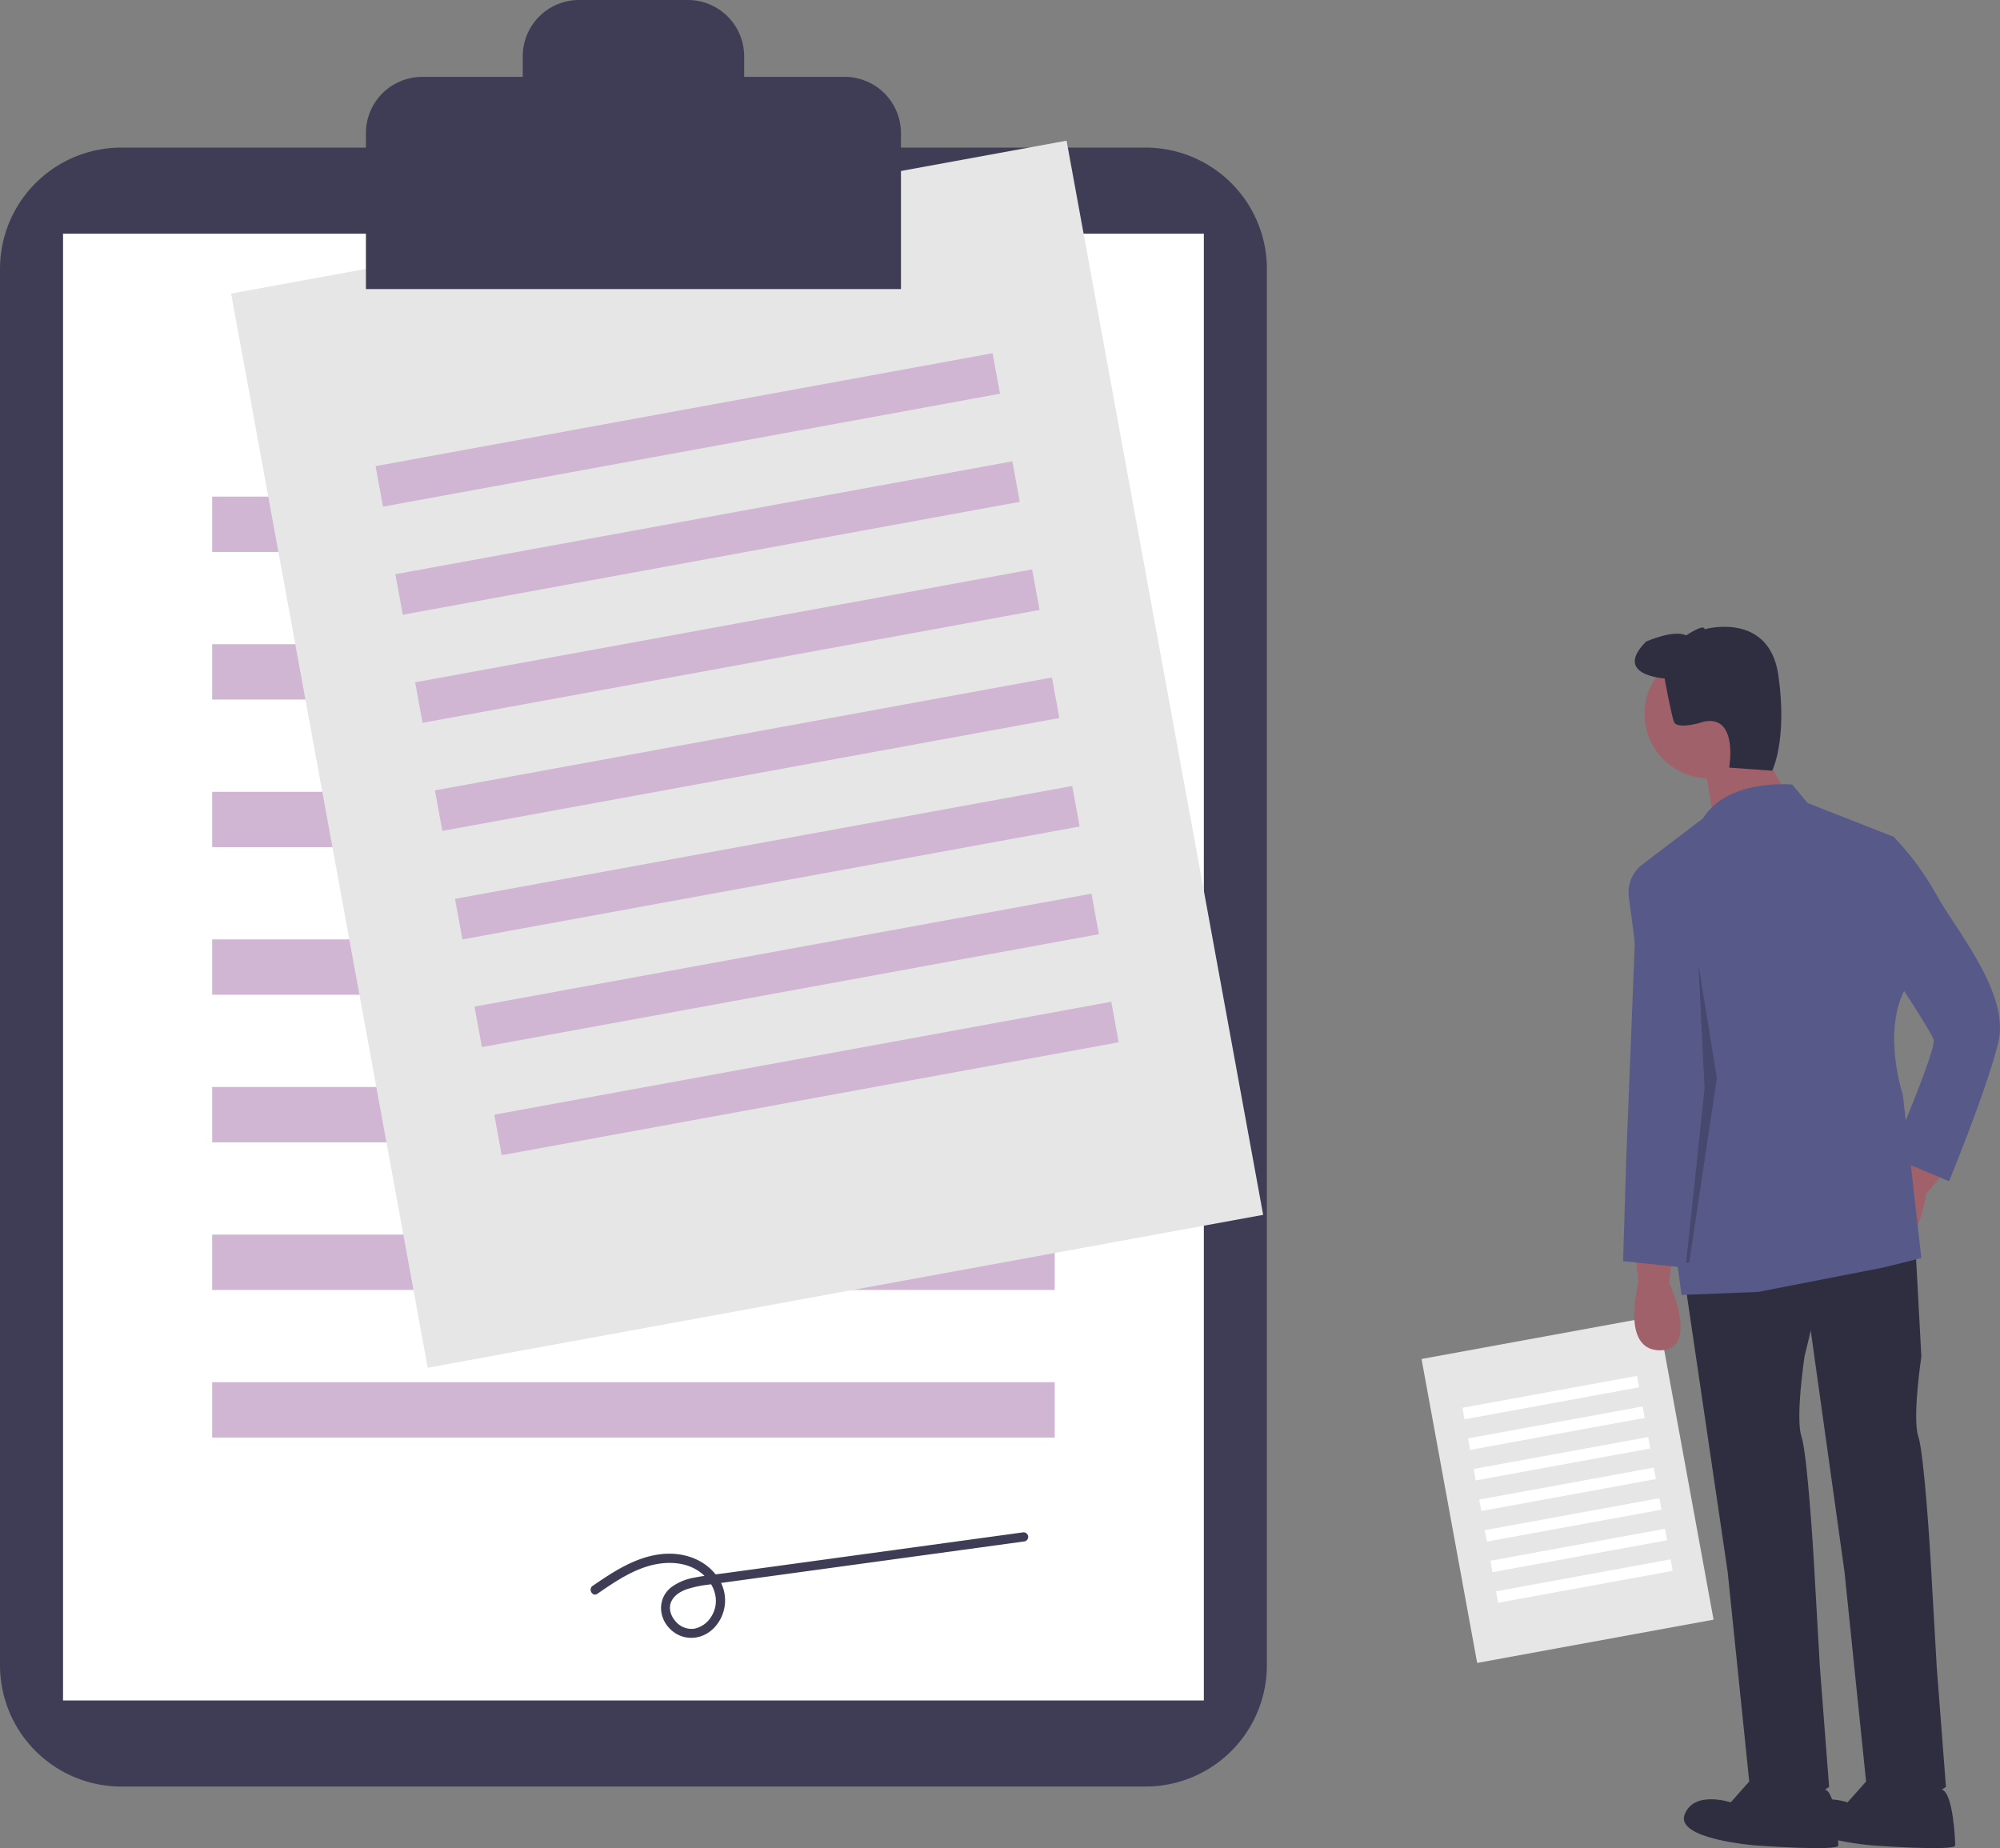 <svg id="a79c70b2-3a32-4f99-833c-b78d151fe0d8" data-name="Layer 1" xmlns="http://www.w3.org/2000/svg" width="790.523" height="730.492" viewBox="0 0 790.523 730.492"><rect x="0" y="0" width="790.523" height="730.492" fill="#808080" stroke="none"/><title>contract</title><path d="M252.652,143.094a47.968,47.968,0,0,0-47.913,47.913V742.997a47.968,47.968,0,0,0,47.913,47.913H657.577a47.968,47.968,0,0,0,47.913-47.913V191.007A47.968,47.968,0,0,0,657.577,143.094Z" transform="translate(-204.739 -84.754)" fill="#3f3d56"/><rect x="24.916" y="92.371" width="450.919" height="579.753" fill="#fff"/><rect x="83.864" y="196.289" width="333.024" height="21.877" fill="#d1b6d3"/><rect x="83.864" y="254.629" width="333.024" height="21.877" fill="#d1b6d3"/><rect x="83.864" y="312.969" width="333.024" height="21.877" fill="#d1b6d3"/><rect x="83.864" y="371.309" width="333.024" height="21.877" fill="#d1b6d3"/><rect x="83.864" y="429.649" width="333.024" height="21.877" fill="#d1b6d3"/><rect x="83.864" y="487.989" width="333.024" height="21.877" fill="#d1b6d3"/><rect x="83.864" y="546.329" width="333.024" height="21.877" fill="#d1b6d3"/><rect x="332.197" y="167.055" width="335.708" height="431.624" transform="translate(-265.491 11.516) rotate(-10.371)" fill="#e6e6e6"/><rect x="352.627" y="246.551" width="247.935" height="16.288" transform="translate(-242.801 5.2) rotate(-10.371)" fill="#d1b6d3"/><rect x="360.446" y="289.275" width="247.935" height="16.288" transform="translate(-250.365 7.305) rotate(-10.371)" fill="#d1b6d3"/><rect x="368.264" y="331.999" width="247.935" height="16.288" transform="translate(-257.928 9.411) rotate(-10.371)" fill="#d1b6d3"/><rect x="376.083" y="374.724" width="247.935" height="16.288" transform="translate(-265.491 11.516) rotate(-10.371)" fill="#d1b6d3"/><rect x="383.902" y="417.448" width="247.935" height="16.288" transform="matrix(0.984, -0.18, 0.18, 0.984, -273.054, 13.621)" fill="#d1b6d3"/><rect x="391.72" y="460.173" width="247.935" height="16.288" transform="translate(-280.618 15.727) rotate(-10.371)" fill="#d1b6d3"/><rect x="399.539" y="502.897" width="247.935" height="16.288" transform="translate(-288.181 17.832) rotate(-10.371)" fill="#d1b6d3"/><rect x="776.829" y="612.368" width="94.99" height="122.13" transform="translate(-312.499 74.636) rotate(-10.371)" fill="#e6e6e6"/><rect x="782.61" y="634.862" width="70.154" height="4.609" transform="translate(-306.079 72.849) rotate(-10.371)" fill="#fff"/><rect x="784.823" y="646.951" width="70.154" height="4.609" transform="translate(-308.219 73.445) rotate(-10.371)" fill="#fff"/><rect x="787.035" y="659.04" width="70.154" height="4.609" transform="translate(-310.359 74.04) rotate(-10.371)" fill="#fff"/><rect x="789.247" y="671.129" width="70.154" height="4.609" transform="translate(-312.499 74.636) rotate(-10.371)" fill="#fff"/><rect x="791.46" y="683.218" width="70.154" height="4.609" transform="translate(-314.639 75.232) rotate(-10.371)" fill="#fff"/><rect x="793.672" y="695.307" width="70.154" height="4.609" transform="translate(-316.779 75.828) rotate(-10.371)" fill="#fff"/><rect x="795.884" y="707.396" width="70.154" height="4.609" transform="translate(-318.92 76.423) rotate(-10.371)" fill="#fff"/><path d="M538.604,115.139H498.869v-8.135a22.251,22.251,0,0,0-22.251-22.251H433.61A22.251,22.251,0,0,0,411.359,107.005v8.135H371.624a22.251,22.251,0,0,0-22.251,22.251V199.003H560.855V137.39A22.251,22.251,0,0,0,538.604,115.139Z" transform="translate(-204.739 -84.754)" fill="#3f3d56"/><path d="M440.85,714.719c6.57-4.496,13.322-9.172,21.124-11.216,7.118-1.865,15.292-1.371,20.922,3.841,4.544,4.206,6.462,10.671,3.096,16.205a10.298,10.298,0,0,1-6.822,4.964,8.219,8.219,0,0,1-7.389-2.887c-1.765-1.95-2.821-4.833-1.883-7.404.986-2.703,3.625-4.357,6.216-5.279a46.004,46.004,0,0,1,9.27-1.915l12.892-1.765,52.769-7.224,58.765-8.045a1.836,1.836,0,0,0,1.273-2.243,1.87,1.87,0,0,0-2.243-1.273L491.909,706.485c-4.229.579-8.519.994-12.704,1.844a21.363,21.363,0,0,0-9.122,3.789c-5.601,4.435-5.201,12.279-.047,16.918,5.218,4.697,12.784,3.888,17.363-1.299a15.743,15.743,0,0,0,1.194-19.291c-4.999-7.537-14.107-10.433-22.81-9.364-10.065,1.236-18.598,6.894-26.773,12.489-1.925,1.317-.103,4.478,1.84,3.148Z" transform="translate(-204.739 -84.754)" fill="#3f3d56"/><path d="M851.145,579.591l1.215,12.154s-7.292,26.739,8.508,26.739,3.646-26.739,3.646-26.739l1.215-9.723Z" transform="translate(-204.739 -84.754)" fill="#a0616a"/><path d="M961.54,539.098,955.963,549.965s-20.639,18.498-7.369,27.075,17.577-20.477,17.577-20.477l6.299-7.506Z" transform="translate(-204.739 -84.754)" fill="#a0616a"/><path d="M870.591,590.529l17.016,115.464,8.508,82.648s7.292,18.231,31.601,2.431l-3.646-47.401-2.431-42.539s-2.431-41.324-4.862-48.617,1.215-31.601,1.215-31.601l9.723-40.109Z" transform="translate(-204.739 -84.754)" fill="#2f2e41"/><path d="M898.546,786.211l-9.723,10.939s-14.585-4.862-18.231,4.862,27.955,12.154,27.955,12.154,32.816,2.431,32.816,0-.879-21.022-5.301-22.057S898.546,786.211,898.546,786.211Z" transform="translate(-204.739 -84.754)" fill="#2f2e41"/><path d="M916.777,584.452l17.016,121.541,8.508,82.648s7.292,18.231,31.601,2.431l-3.646-47.401-2.431-42.539s-2.431-41.324-4.862-48.617,1.215-31.601,1.215-31.601l-2.431-44.97Z" transform="translate(-204.739 -84.754)" fill="#2f2e41"/><path d="M944.732,786.211l-9.723,10.939s-14.585-4.862-18.231,4.862,27.955,12.154,27.955,12.154,32.816,2.431,32.816,0-.879-21.022-5.301-22.057S944.732,786.211,944.732,786.211Z" transform="translate(-204.739 -84.754)" fill="#2f2e41"/><circle cx="675.576" cy="282.139" r="25.524" fill="#a0616a"/><polygon points="694.415 293.685 705.354 311.917 677.399 324.071 673.753 302.193 694.415 293.685" fill="#a0616a"/><path d="M913.131,394.848s-25.524-2.431-35.247,13.37L853.894,426.449a13.829,13.829,0,0,0-5.342,12.824L869.376,596.606l30.385-1.215,49.832-9.723,14.585-3.646-7.292-64.417s-8.508-25.524,1.215-42.539l-4.862-59.555L919.208,402.14Z" transform="translate(-204.739 -84.754)" fill="#575a89"/><path d="M856.006,431.31l-1.823-3.039s-2.431,0-2.431,4.862-4.254,109.995-4.254,109.995l-1.215,40.109,23.093,2.431,8.508-75.356-3.646-49.832Z" transform="translate(-204.739 -84.754)" fill="#575a89"/><path d="M936.224,413.079l17.016,2.431a112.949,112.949,0,0,1,17.016,23.093c7.292,13.37,29.17,38.893,24.308,58.34S975.117,551.636,975.117,551.636l-23.093-9.723s18.231-42.539,17.016-46.186-15.8-25.524-15.8-25.524Z" transform="translate(-204.739 -84.754)" fill="#575a89"/><path d="M862.691,352.916s-20.662-1.215-7.292-14.585c0,0,10.939-4.862,15.8-2.431,0,0,7.292-4.862,7.292-2.431,0,0,25.524-7.292,29.17,18.231s-2.431,37.678-2.431,37.678l-17.016-1.215s3.646-20.662-9.723-18.231c0,0-10.939,3.646-12.154,0S862.691,352.916,862.691,352.916Z" transform="translate(-204.739 -84.754)" fill="#2f2e41"/><polygon points="667.676 499.09 678.615 426.166 671.322 381.195 673.753 430.109 666.461 499.09 667.676 499.09" opacity="0.2"/></svg>